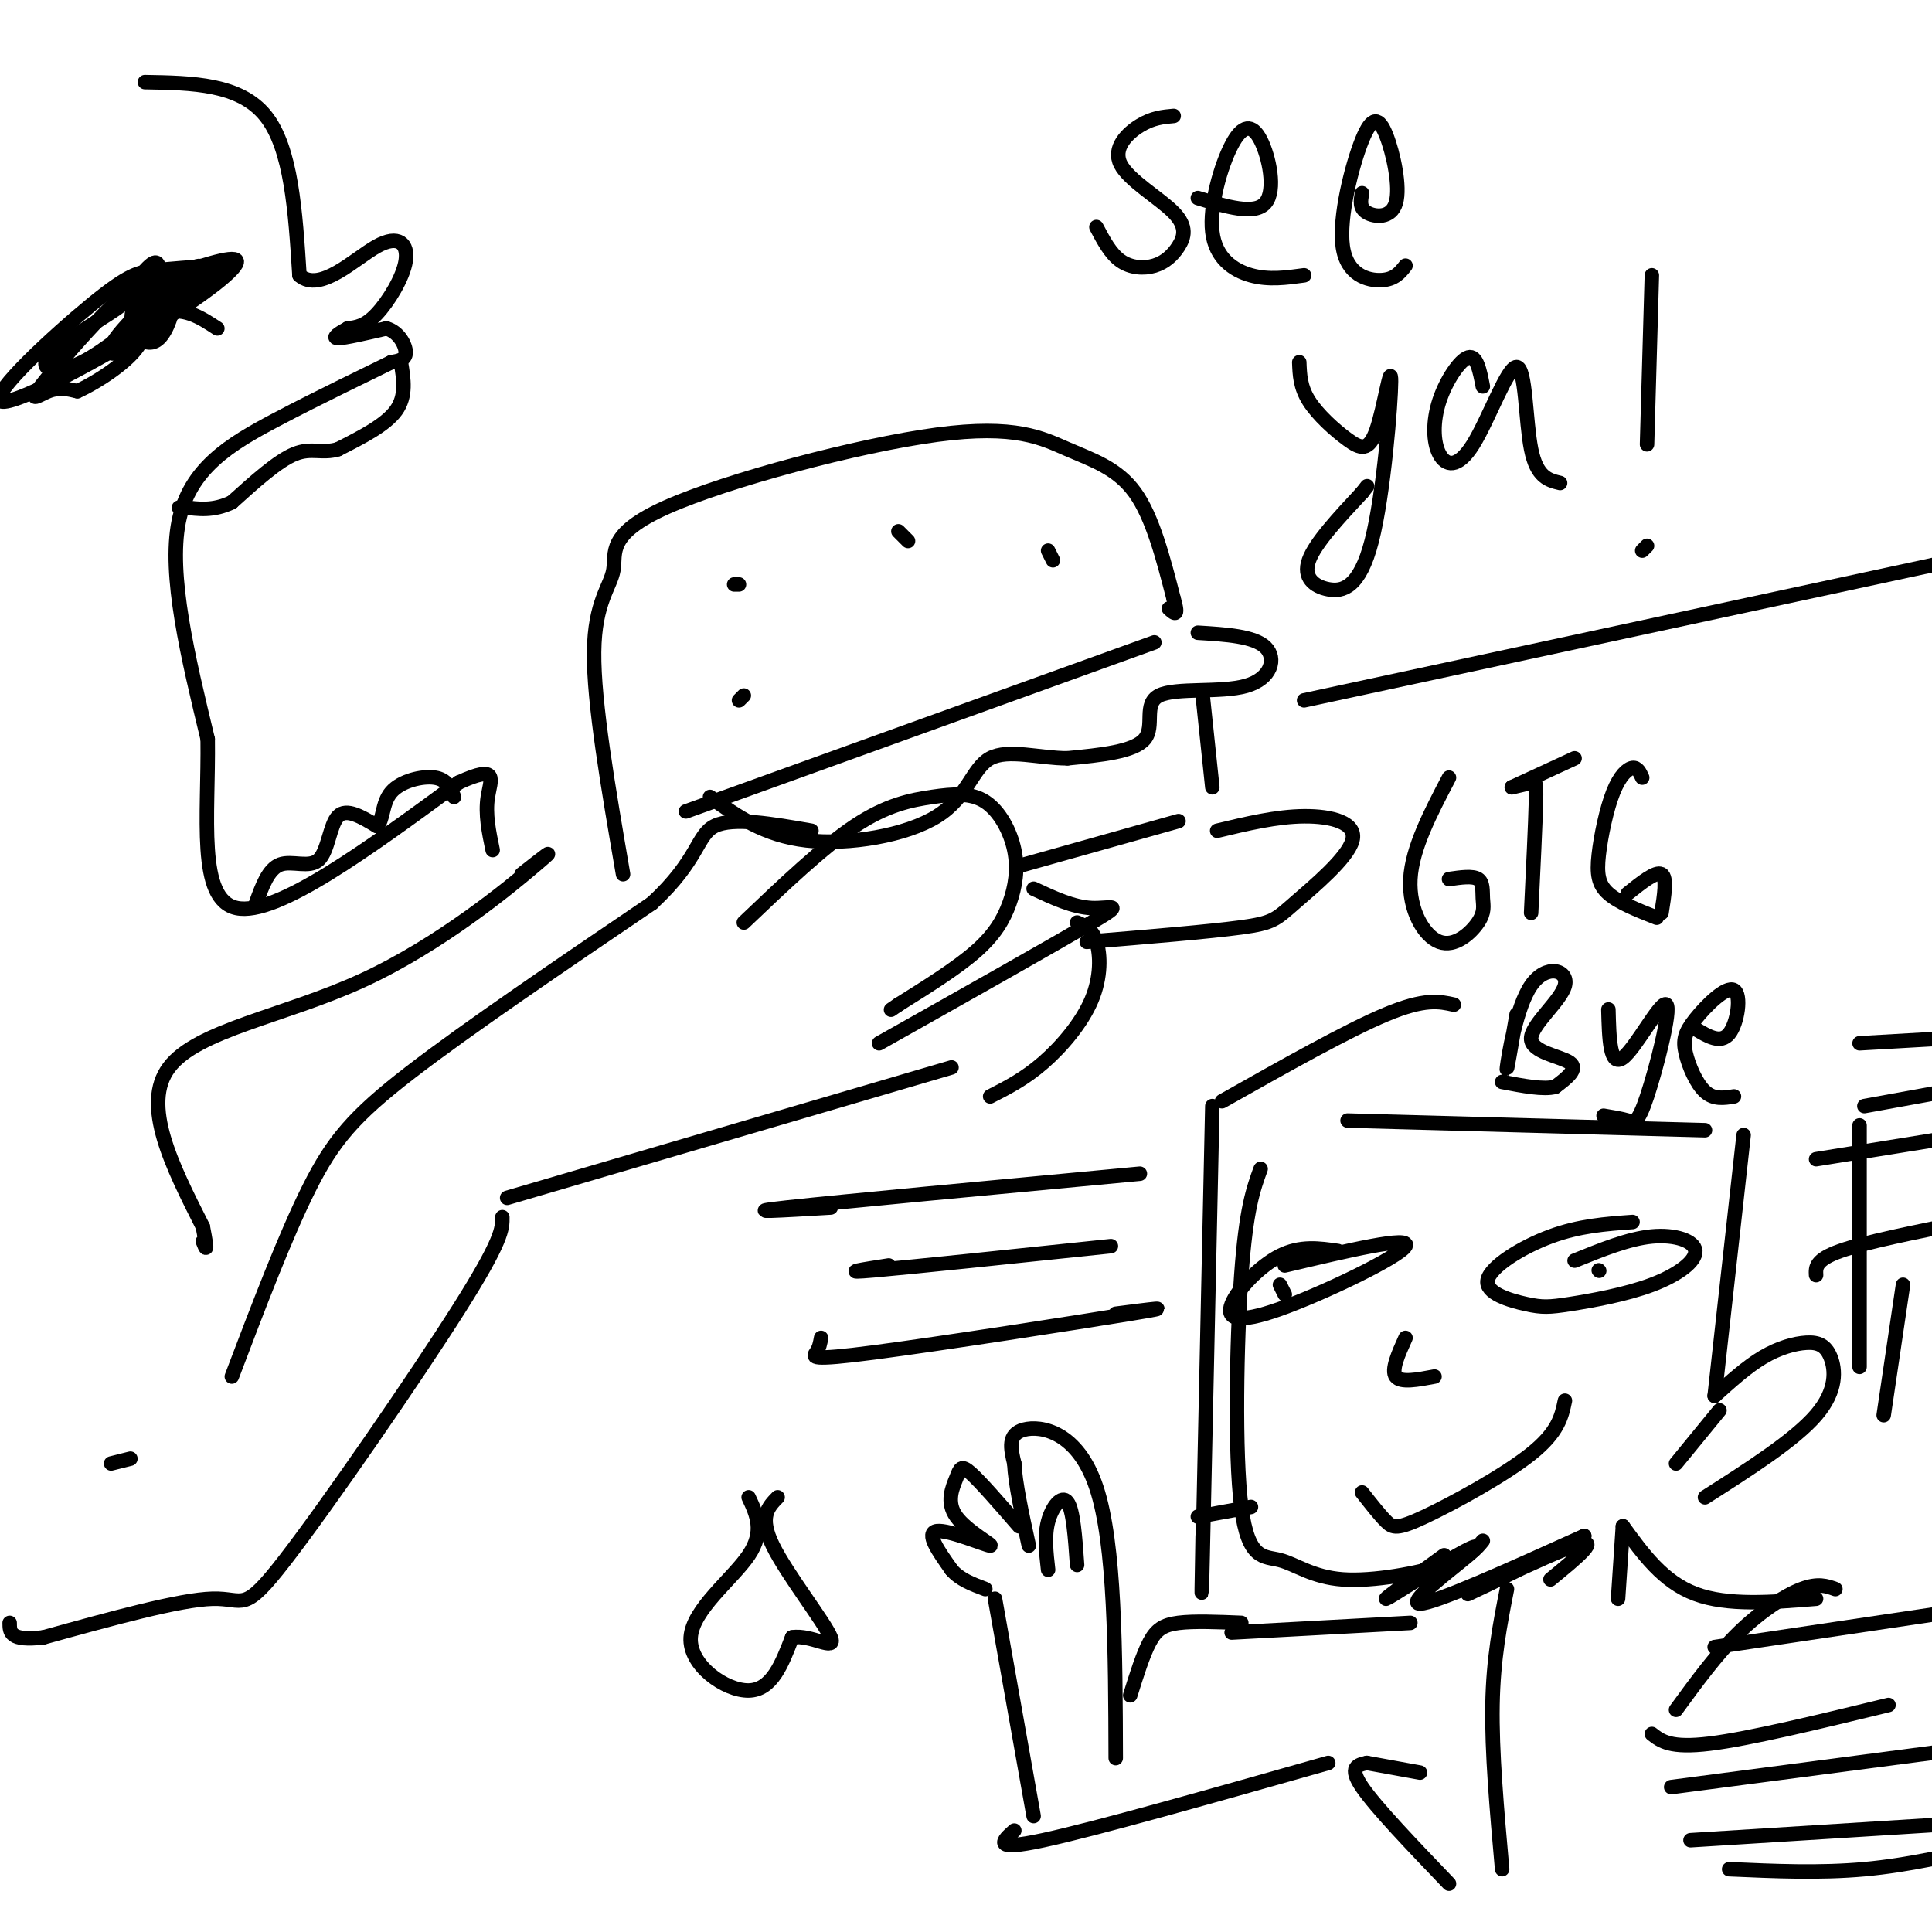 <svg viewBox='0 0 400 400' version='1.1' xmlns='http://www.w3.org/2000/svg' xmlns:xlink='http://www.w3.org/1999/xlink'><g fill='none' stroke='#000000' stroke-width='3' stroke-linecap='round' stroke-linejoin='round'><path d='M48,285c5.533,-14.578 11.067,-29.156 16,-39c4.933,-9.844 9.267,-14.956 21,-24c11.733,-9.044 30.867,-22.022 50,-35'/><path d='M135,187c9.778,-9.044 9.222,-14.156 13,-16c3.778,-1.844 11.889,-0.422 20,1'/><path d='M154,191c8.194,-7.805 16.388,-15.610 23,-20c6.612,-4.390 11.642,-5.365 16,-6c4.358,-0.635 8.043,-0.930 11,1c2.957,1.930 5.184,6.084 6,10c0.816,3.916 0.220,7.593 -1,11c-1.220,3.407 -3.063,6.545 -7,10c-3.937,3.455 -9.969,7.228 -16,11'/><path d='M186,208c-2.667,1.833 -1.333,0.917 0,0'/><path d='M182,216c18.311,-10.311 36.622,-20.622 44,-25c7.378,-4.378 3.822,-2.822 0,-3c-3.822,-0.178 -7.911,-2.089 -12,-4'/><path d='M223,191c1.571,0.679 3.143,1.357 4,4c0.857,2.643 1.000,7.250 -1,12c-2.000,4.750 -6.143,9.643 -10,13c-3.857,3.357 -7.429,5.179 -11,7'/><path d='M30,17c9.833,0.167 19.667,0.333 25,7c5.333,6.667 6.167,19.833 7,33'/><path d='M62,57c4.266,3.730 11.432,-3.443 16,-6c4.568,-2.557 6.537,-0.496 6,3c-0.537,3.496 -3.582,8.427 -6,11c-2.418,2.573 -4.209,2.786 -6,3'/><path d='M72,68c-1.822,1.000 -3.378,2.000 -2,2c1.378,0.000 5.689,-1.000 10,-2'/><path d='M80,68c2.578,0.711 4.022,3.489 4,5c-0.022,1.511 -1.511,1.756 -3,2'/><path d='M81,75c-4.631,2.310 -14.708,7.083 -24,12c-9.292,4.917 -17.798,9.976 -20,21c-2.202,11.024 1.899,28.012 6,45'/><path d='M43,153c0.222,15.933 -2.222,33.267 6,35c8.222,1.733 27.111,-12.133 46,-26'/><path d='M95,162c8.444,-3.867 6.556,-0.533 6,3c-0.556,3.533 0.222,7.267 1,11'/><path d='M83,75c0.583,3.500 1.167,7.000 -1,10c-2.167,3.000 -7.083,5.500 -12,8'/><path d='M70,93c-3.289,1.022 -5.511,-0.422 -9,1c-3.489,1.422 -8.244,5.711 -13,10'/><path d='M48,104c-3.833,1.833 -6.917,1.417 -10,1'/><path d='M38,105c-1.667,0.167 -0.833,0.083 0,0'/><path d='M53,187c1.280,-3.548 2.560,-7.095 5,-8c2.440,-0.905 6.042,0.833 8,-1c1.958,-1.833 2.274,-7.238 4,-9c1.726,-1.762 4.863,0.119 8,2'/><path d='M78,171c1.429,-1.048 1.000,-4.667 3,-7c2.000,-2.333 6.429,-3.381 9,-3c2.571,0.381 3.286,2.190 4,4'/><path d='M108,181c4.107,-3.220 8.214,-6.440 3,-2c-5.214,4.440 -19.750,16.542 -36,24c-16.250,7.458 -34.214,10.274 -40,18c-5.786,7.726 0.607,20.363 7,33'/><path d='M42,254c1.167,6.000 0.583,4.500 0,3'/><path d='M44,55c-4.382,0.327 -8.765,0.654 -12,1c-3.235,0.346 -5.323,0.712 -13,7c-7.677,6.288 -20.944,18.500 -19,20c1.944,1.500 19.100,-7.712 31,-15c11.900,-7.288 18.543,-12.654 18,-14c-0.543,-1.346 -8.271,1.327 -16,4'/><path d='M33,58c-1.298,1.167 3.458,2.083 7,1c3.542,-1.083 5.869,-4.167 5,-4c-0.869,0.167 -4.935,3.583 -9,7'/><path d='M33,57c-0.061,-1.820 -0.122,-3.641 -2,-2c-1.878,1.641 -5.572,6.742 -4,8c1.572,1.258 8.410,-1.328 12,-4c3.590,-2.672 3.932,-5.432 0,-3c-3.932,2.432 -12.136,10.054 -15,14c-2.864,3.946 -0.386,4.216 4,1c4.386,-3.216 10.682,-9.919 12,-12c1.318,-2.081 -2.341,0.459 -6,3'/><path d='M34,62c1.501,-1.120 8.254,-5.421 7,-6c-1.254,-0.579 -10.514,2.562 -13,7c-2.486,4.438 1.804,10.173 5,7c3.196,-3.173 5.300,-15.252 0,-14c-5.300,1.252 -18.004,15.837 -23,22c-4.996,6.163 -2.285,3.904 0,3c2.285,-0.904 4.142,-0.452 6,0'/><path d='M16,81c4.010,-1.802 11.036,-6.308 13,-10c1.964,-3.692 -1.133,-6.570 -2,-8c-0.867,-1.430 0.497,-1.414 -3,1c-3.497,2.414 -11.855,7.224 -14,10c-2.145,2.776 1.922,3.517 7,1c5.078,-2.517 11.165,-8.290 16,-10c4.835,-1.710 8.417,0.645 12,3'/><path d='M129,181c-3.059,-17.785 -6.117,-35.571 -6,-46c0.117,-10.429 3.411,-13.503 4,-17c0.589,-3.497 -1.527,-7.418 11,-13c12.527,-5.582 39.698,-12.826 56,-15c16.302,-2.174 21.735,0.722 27,3c5.265,2.278 10.361,3.936 14,9c3.639,5.064 5.819,13.532 8,22'/><path d='M243,124c1.167,4.000 0.083,3.000 -1,2'/><path d='M239,133c0.000,0.000 -97.000,35.000 -97,35'/><path d='M248,131c5.823,0.357 11.646,0.715 14,3c2.354,2.285 1.239,6.499 -4,8c-5.239,1.501 -14.603,0.289 -18,2c-3.397,1.711 -0.828,6.346 -3,9c-2.172,2.654 -9.086,3.327 -16,4'/><path d='M221,157c-5.799,0.000 -12.297,-2.000 -16,0c-3.703,2.000 -4.612,8.000 -11,12c-6.388,4.000 -18.254,6.000 -27,5c-8.746,-1.000 -14.373,-5.000 -20,-9'/><path d='M153,121c0.000,0.000 -1.000,0.000 -1,0'/><path d='M186,110c0.000,0.000 2.000,2.000 2,2'/><path d='M217,114c0.000,0.000 1.000,2.000 1,2'/><path d='M154,144c0.000,0.000 -1.000,1.000 -1,1'/><path d='M249,144c0.000,0.000 2.000,19.000 2,19'/><path d='M244,170c0.000,0.000 -32.000,9.000 -32,9'/><path d='M252,172c6.148,-1.475 12.297,-2.951 18,-3c5.703,-0.049 10.962,1.327 10,5c-0.962,3.673 -8.144,9.643 -12,13c-3.856,3.357 -4.388,4.102 -11,5c-6.612,0.898 -19.306,1.949 -32,3'/><path d='M197,221c0.000,0.000 -92.000,27.000 -92,27'/><path d='M104,252c0.030,2.339 0.060,4.679 -9,19c-9.060,14.321 -27.208,40.625 -36,52c-8.792,11.375 -8.226,7.821 -15,8c-6.774,0.179 -20.887,4.089 -35,8'/><path d='M9,339c-7.000,0.833 -7.000,-1.083 -7,-3'/><path d='M27,302c0.000,0.000 -4.000,1.000 -4,1'/><path d='M261,242c-1.512,4.159 -3.024,8.319 -4,22c-0.976,13.681 -1.416,36.884 0,48c1.416,11.116 4.689,10.144 8,11c3.311,0.856 6.661,3.538 13,4c6.339,0.462 15.668,-1.297 21,-3c5.332,-1.703 6.666,-3.352 8,-5'/><path d='M277,259c-3.884,-0.569 -7.767,-1.139 -12,1c-4.233,2.139 -8.815,6.986 -10,10c-1.185,3.014 1.027,4.196 10,1c8.973,-3.196 24.707,-10.770 26,-13c1.293,-2.230 -11.853,0.885 -25,4'/><path d='M265,266c0.000,0.000 1.000,2.000 1,2'/><path d='M338,253c-5.512,0.395 -11.025,0.790 -17,3c-5.975,2.210 -12.414,6.234 -13,9c-0.586,2.766 4.679,4.275 8,5c3.321,0.725 4.696,0.667 9,0c4.304,-0.667 11.535,-1.942 17,-4c5.465,-2.058 9.164,-4.900 9,-7c-0.164,-2.100 -4.190,-3.457 -9,-3c-4.810,0.457 -10.405,2.729 -16,5'/><path d='M331,263c0.000,0.000 0.100,0.100 0.1,0.1'/><path d='M291,277c-1.500,3.333 -3.000,6.667 -2,8c1.000,1.333 4.500,0.667 8,0'/><path d='M282,309c1.821,2.327 3.643,4.655 5,6c1.357,1.345 2.250,1.708 8,-1c5.750,-2.708 16.357,-8.488 22,-13c5.643,-4.512 6.321,-7.756 7,-11'/><path d='M355,289c3.346,-3.019 6.692,-6.038 10,-8c3.308,-1.962 6.577,-2.866 9,-3c2.423,-0.134 3.998,0.502 5,3c1.002,2.498 1.429,6.856 -3,12c-4.429,5.144 -13.715,11.072 -23,17'/><path d='M356,292c0.000,0.000 -9.000,11.000 -9,11'/><path d='M257,336c-4.911,-0.200 -9.822,-0.400 -13,0c-3.178,0.400 -4.622,1.400 -6,4c-1.378,2.600 -2.689,6.800 -4,11'/><path d='M231,364c-0.067,-22.156 -0.133,-44.311 -4,-56c-3.867,-11.689 -11.533,-12.911 -15,-12c-3.467,0.911 -2.733,3.956 -2,7'/><path d='M210,303c0.167,4.000 1.583,10.500 3,17'/><path d='M223,324c-0.400,-5.711 -0.800,-11.422 -2,-13c-1.200,-1.578 -3.200,0.978 -4,4c-0.800,3.022 -0.400,6.511 0,10'/><path d='M211,316c-3.968,-4.578 -7.937,-9.156 -10,-11c-2.063,-1.844 -2.221,-0.953 -3,1c-0.779,1.953 -2.178,4.967 0,8c2.178,3.033 7.932,6.086 7,6c-0.932,-0.086 -8.552,-3.310 -11,-3c-2.448,0.310 0.276,4.155 3,8'/><path d='M197,325c1.667,2.000 4.333,3.000 7,4'/><path d='M206,331c0.000,0.000 8.000,45.000 8,45'/><path d='M279,232c0.000,0.000 74.000,2.000 74,2'/><path d='M361,235c0.000,0.000 -6.000,54.000 -6,54'/><path d='M385,233c0.000,0.000 0.000,50.000 0,50'/><path d='M394,266c0.000,0.000 -4.000,27.000 -4,27'/><path d='M300,161c-3.826,7.314 -7.651,14.628 -8,21c-0.349,6.372 2.779,11.801 6,13c3.221,1.199 6.533,-1.833 8,-4c1.467,-2.167 1.087,-3.468 1,-5c-0.087,-1.532 0.118,-3.295 -1,-4c-1.118,-0.705 -3.559,-0.353 -6,0'/><path d='M313,163c0.000,0.000 13.000,-6.000 13,-6'/><path d='M313,163c1.556,-0.356 3.111,-0.711 4,-1c0.889,-0.289 1.111,-0.511 1,4c-0.111,4.511 -0.556,13.756 -1,23'/><path d='M340,161c-0.483,-1.073 -0.967,-2.147 -2,-2c-1.033,0.147 -2.617,1.514 -4,5c-1.383,3.486 -2.565,9.093 -3,13c-0.435,3.907 -0.124,6.116 2,8c2.124,1.884 6.062,3.442 10,5'/><path d='M344,189c0.583,-3.667 1.167,-7.333 0,-8c-1.167,-0.667 -4.083,1.667 -7,4'/><path d='M314,210c-1.124,6.494 -2.248,12.987 -2,11c0.248,-1.987 1.868,-12.455 5,-17c3.132,-4.545 7.778,-3.167 7,0c-0.778,3.167 -6.979,8.122 -7,11c-0.021,2.878 6.137,3.679 8,5c1.863,1.321 -0.568,3.160 -3,5'/><path d='M322,225c-2.333,0.667 -6.667,-0.167 -11,-1'/><path d='M333,209c0.152,6.006 0.303,12.013 3,10c2.697,-2.013 7.939,-12.045 9,-11c1.061,1.045 -2.061,13.166 -4,19c-1.939,5.834 -2.697,5.381 -4,5c-1.303,-0.381 -3.152,-0.691 -5,-1'/><path d='M351,213c2.625,1.584 5.250,3.168 7,1c1.750,-2.168 2.626,-8.086 1,-9c-1.626,-0.914 -5.756,3.178 -8,6c-2.244,2.822 -2.604,4.375 -2,7c0.604,2.625 2.173,6.321 4,8c1.827,1.679 3.914,1.339 6,1'/><path d='M301,208c-3.000,-0.667 -6.000,-1.333 -14,2c-8.000,3.333 -21.000,10.667 -34,18'/><path d='M251,229c-0.833,39.083 -1.667,78.167 -2,93c-0.333,14.833 -0.167,5.417 0,-4'/><path d='M248,314c0.000,0.000 11.000,-2.000 11,-2'/><path d='M255,338c0.000,0.000 37.000,-2.000 37,-2'/><path d='M312,329c-1.417,7.167 -2.833,14.333 -3,24c-0.167,9.667 0.917,21.833 2,34'/><path d='M380,329c-1.800,-0.644 -3.600,-1.289 -7,0c-3.400,1.289 -8.400,4.511 -13,9c-4.600,4.489 -8.800,10.244 -13,16'/><path d='M172,250c-9.833,0.583 -19.667,1.167 -9,0c10.667,-1.167 41.833,-4.083 73,-7'/><path d='M184,262c-5.333,0.833 -10.667,1.667 -3,1c7.667,-0.667 28.333,-2.833 49,-5'/><path d='M170,277c-0.185,1.030 -0.369,2.060 -1,3c-0.631,0.940 -1.708,1.792 12,0c13.708,-1.792 42.202,-6.226 53,-8c10.798,-1.774 3.899,-0.887 -3,0'/><path d='M210,379c-2.417,2.167 -4.833,4.333 6,2c10.833,-2.333 34.917,-9.167 59,-16'/><path d='M283,365c0.000,0.000 11.000,2.000 11,2'/><path d='M283,365c-1.917,0.417 -3.833,0.833 -1,5c2.833,4.167 10.417,12.083 18,20'/><path d='M355,341c0.000,0.000 47.000,-7.000 47,-7'/><path d='M342,359c1.917,1.500 3.833,3.000 12,2c8.167,-1.000 22.583,-4.500 37,-8'/><path d='M346,370c0.000,0.000 61.000,-8.000 61,-8'/><path d='M350,381c0.000,0.000 64.000,-4.000 64,-4'/><path d='M358,387c9.417,0.417 18.833,0.833 28,0c9.167,-0.833 18.083,-2.917 27,-5'/><path d='M376,264c-0.083,-1.583 -0.167,-3.167 5,-5c5.167,-1.833 15.583,-3.917 26,-6'/><path d='M376,240c0.000,0.000 31.000,-5.000 31,-5'/><path d='M386,229c0.000,0.000 22.000,-4.000 22,-4'/><path d='M385,216c0.000,0.000 35.000,-2.000 35,-2'/><path d='M155,310c1.661,3.542 3.321,7.083 0,12c-3.321,4.917 -11.625,11.208 -12,17c-0.375,5.792 7.179,11.083 12,11c4.821,-0.083 6.911,-5.542 9,-11'/><path d='M164,339c3.929,-0.690 9.250,3.083 8,0c-1.250,-3.083 -9.071,-13.024 -12,-19c-2.929,-5.976 -0.964,-7.988 1,-10'/><path d='M243,24c-2.187,0.194 -4.375,0.389 -7,2c-2.625,1.611 -5.689,4.640 -4,8c1.689,3.360 8.129,7.052 11,10c2.871,2.948 2.172,5.151 1,7c-1.172,1.849 -2.815,3.344 -5,4c-2.185,0.656 -4.910,0.473 -7,-1c-2.090,-1.473 -3.545,-4.237 -5,-7'/><path d='M248,41c5.893,1.798 11.786,3.597 14,1c2.214,-2.597 0.748,-9.588 -1,-13c-1.748,-3.412 -3.778,-3.244 -6,1c-2.222,4.244 -4.637,12.566 -4,18c0.637,5.434 4.325,7.981 8,9c3.675,1.019 7.338,0.509 11,0'/><path d='M282,40c-0.290,1.528 -0.579,3.055 1,4c1.579,0.945 5.027,1.306 6,-2c0.973,-3.306 -0.529,-10.281 -2,-14c-1.471,-3.719 -2.910,-4.182 -5,1c-2.090,5.182 -4.832,16.011 -4,22c0.832,5.989 5.238,7.140 8,7c2.762,-0.140 3.881,-1.570 5,-3'/><path d='M269,75c0.093,2.561 0.185,5.123 2,8c1.815,2.877 5.352,6.070 8,8c2.648,1.930 4.407,2.596 6,-2c1.593,-4.596 3.021,-14.455 3,-10c-0.021,4.455 -1.490,23.225 -4,33c-2.510,9.775 -6.060,10.555 -9,10c-2.940,-0.555 -5.268,-2.444 -4,-6c1.268,-3.556 6.134,-8.778 11,-14'/><path d='M282,102c1.833,-2.333 0.917,-1.167 0,0'/><path d='M307,80c-0.627,-3.249 -1.254,-6.498 -3,-6c-1.746,0.498 -4.612,4.742 -6,9c-1.388,4.258 -1.297,8.531 0,11c1.297,2.469 3.801,3.136 7,-2c3.199,-5.136 7.092,-16.075 9,-16c1.908,0.075 1.831,11.164 3,17c1.169,5.836 3.585,6.418 6,7'/><path d='M342,57c0.000,0.000 -1.000,35.000 -1,35'/><path d='M341,113c0.000,0.000 -1.000,1.000 -1,1'/><path d='M270,145c0.000,0.000 144.000,-31.000 144,-31'/><path d='M336,316c0.000,0.000 -1.000,15.000 -1,15'/><path d='M336,316c4.167,5.750 8.333,11.500 15,14c6.667,2.500 15.833,1.750 25,1'/><path d='M299,322c-6.289,4.577 -12.577,9.155 -12,9c0.577,-0.155 8.021,-5.041 13,-8c4.979,-2.959 7.494,-3.989 4,-1c-3.494,2.989 -12.998,9.997 -10,10c2.998,0.003 18.499,-6.998 34,-14'/><path d='M328,318c-1.536,1.226 -22.375,11.292 -24,12c-1.625,0.708 15.964,-7.940 22,-10c6.036,-2.060 0.518,2.470 -5,7'/></g>
</svg>